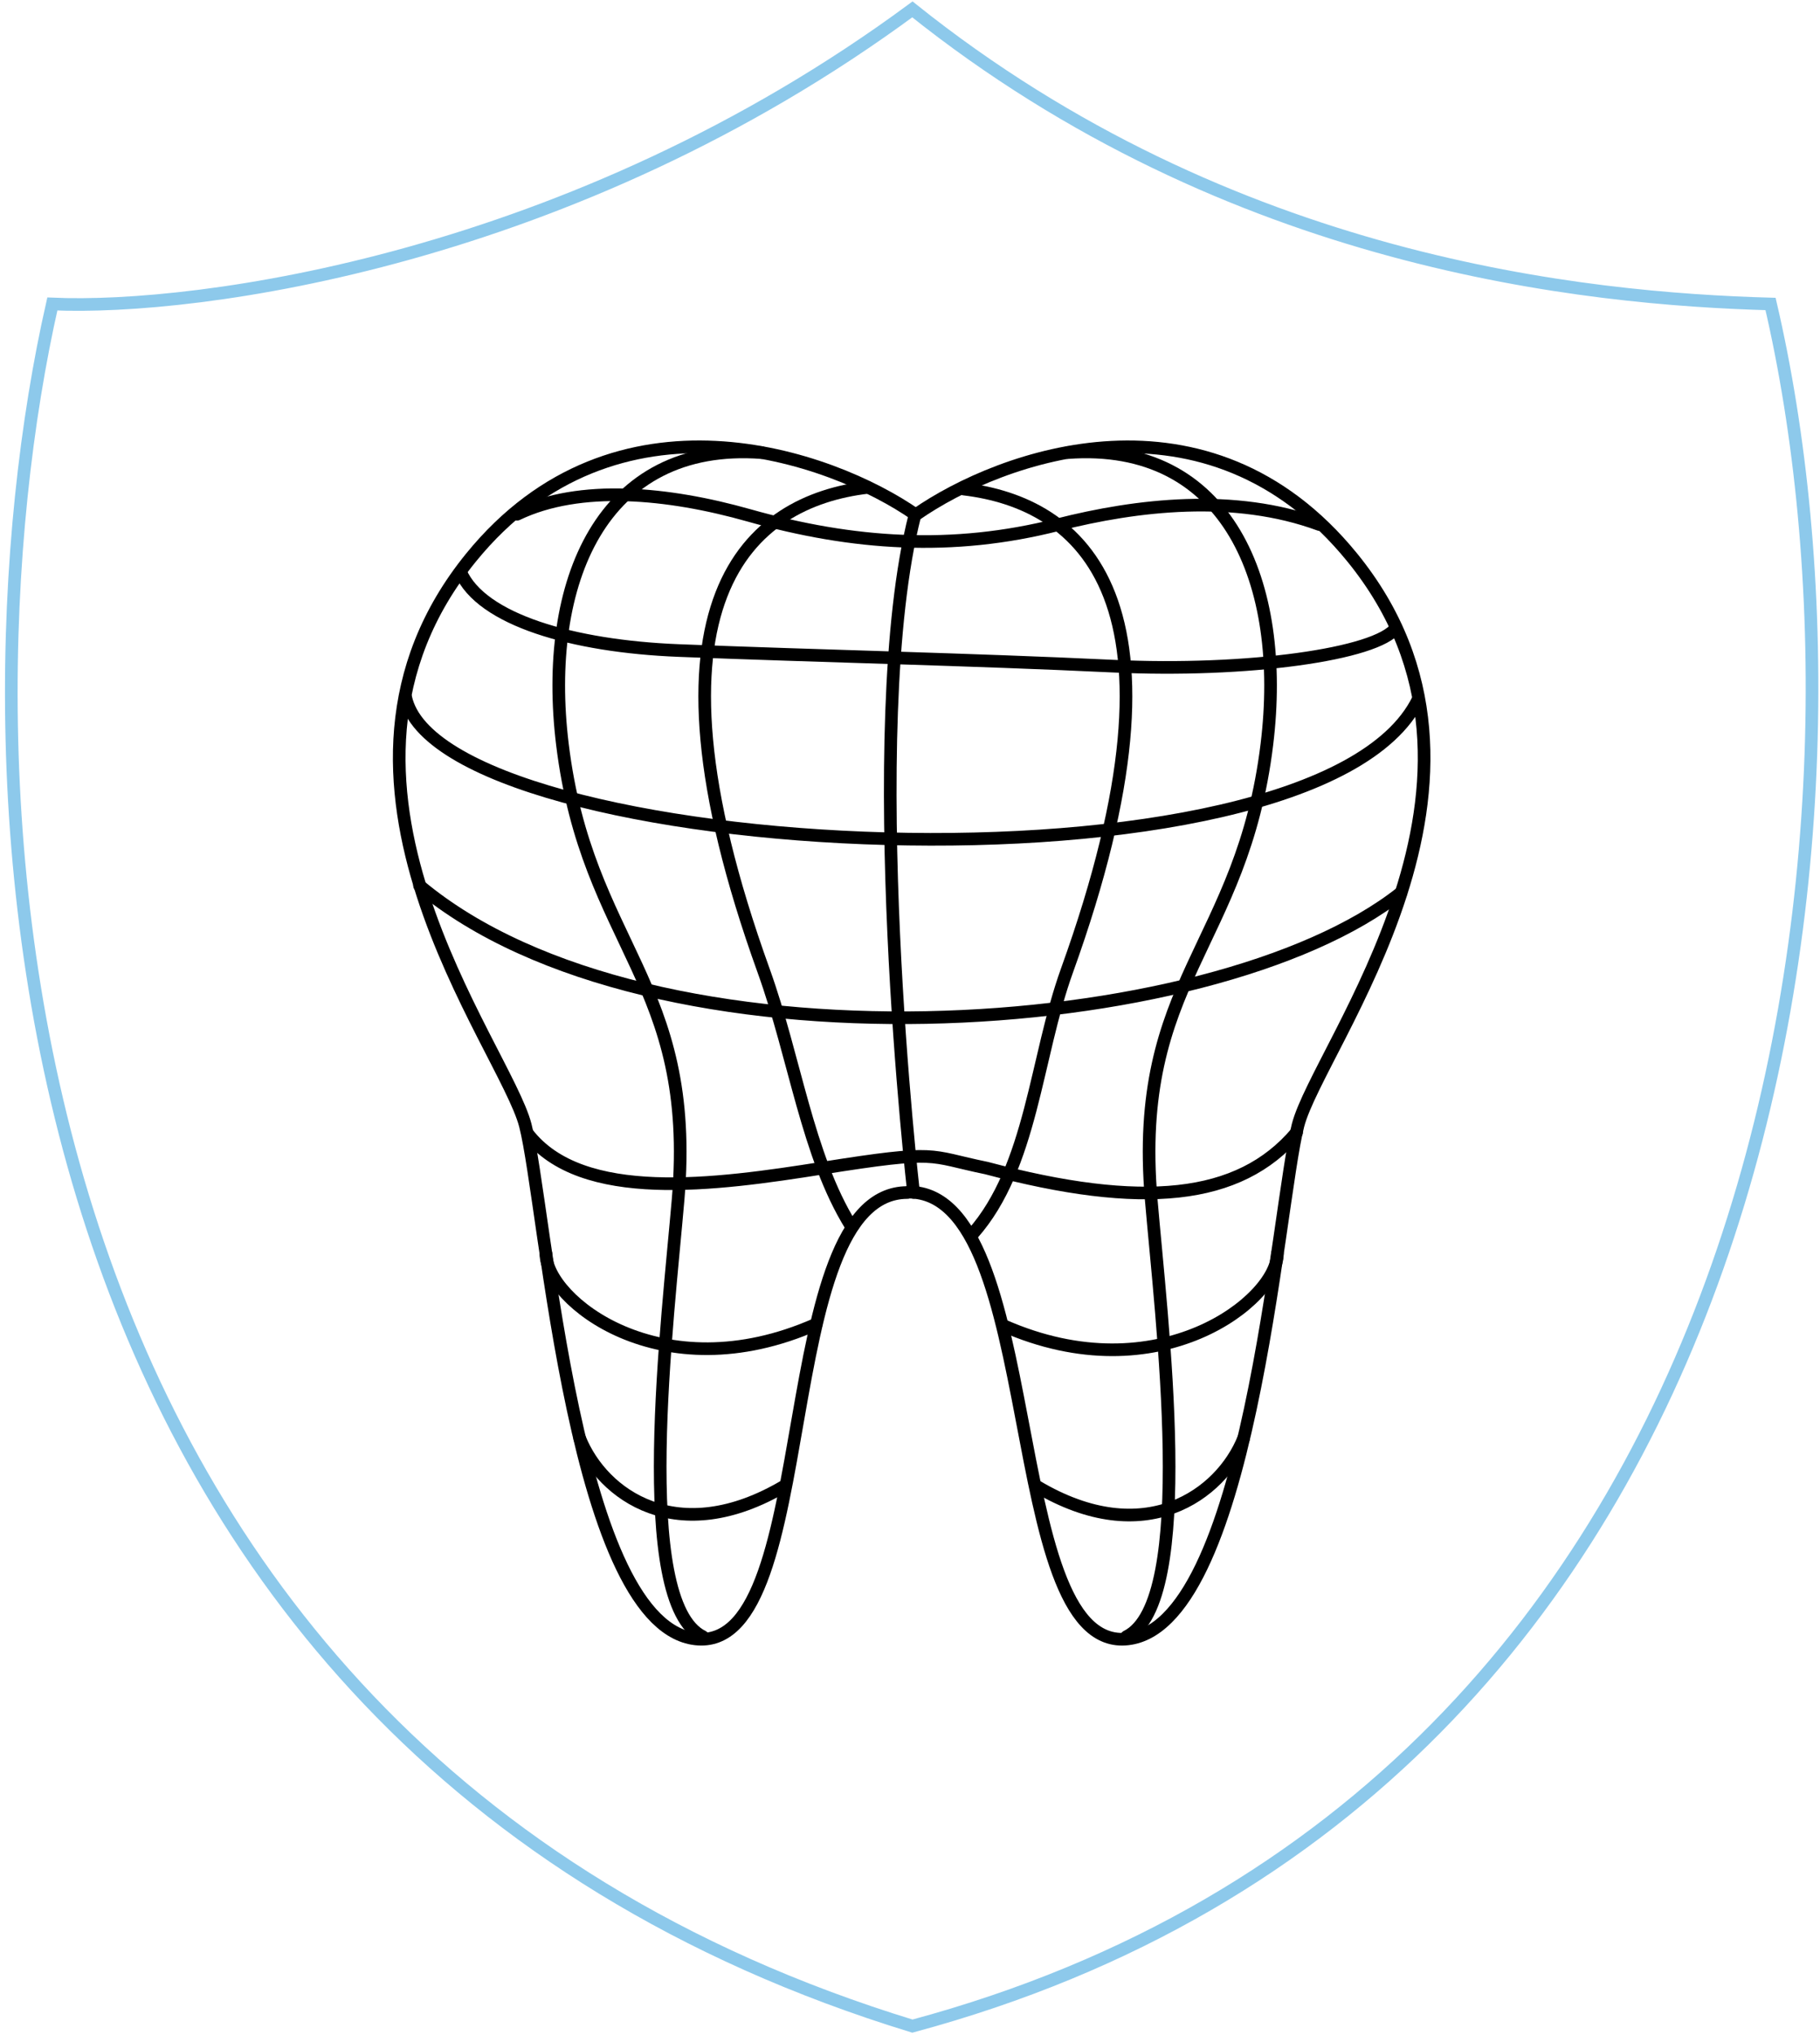 <svg width="144" height="161" viewBox="0 0 144 161" fill="none" xmlns="http://www.w3.org/2000/svg">
<path d="M72.454 40.724C65.713 36.026 48.714 30.049 37.276 44.1C22.98 61.664 39.932 82.701 41.566 89.032C43.199 95.364 45.445 129.063 55.248 129.675C65.052 130.288 60.971 94.343 71.793 94.343" stroke="black" stroke-linecap="round" stroke-linejoin="round"/>
<path d="M72.452 40.724C79.192 36.027 95.55 30.049 106.987 44.101C121.284 61.665 104.332 82.702 102.698 89.033C101.064 95.364 98.819 129.063 89.016 129.676C79.212 130.289 82.731 94.313 71.908 94.313" stroke="black" stroke-linecap="round" stroke-linejoin="round"/>
<path d="M68.638 38.56C59.399 39.653 49.794 47.308 60.416 76.784C62.904 83.689 63.861 91.377 67.314 96.954" stroke="black" stroke-linecap="round"/>
<path d="M76.246 38.689C85.485 39.782 95.04 47.309 84.418 76.785C81.93 83.689 81.644 92.307 76.964 97.608" stroke="black" stroke-linecap="round"/>
<path d="M60.259 35.806C47.582 34.865 42.94 46.097 44.499 58.886C46.449 74.873 55.117 77.618 53.654 94.873C52.851 104.355 50.048 126.749 55.604 129.478" stroke="black" stroke-linecap="round"/>
<path d="M84.477 35.806C97.154 34.865 101.797 46.097 100.237 58.886C98.287 74.873 89.619 77.618 91.082 94.873C91.885 104.355 94.688 126.749 89.132 129.478" stroke="black" stroke-linecap="round"/>
<path d="M40.914 40.682C45.875 38.297 52.832 38.957 59.25 40.77C67.503 43.102 75.366 43.625 83.679 41.516C89.968 39.919 97.678 39.023 104.4 41.499" stroke="black" stroke-linecap="round"/>
<path d="M72.379 40.791C68.067 57.735 72.281 94.335 72.281 94.335" stroke="black" stroke-linecap="round"/>
<path d="M36.444 45.254C38.084 49.021 45.299 51.131 53.685 51.464C64.997 51.913 76.713 52.159 88.02 52.698C98.69 53.207 108.968 51.752 110.453 49.664" stroke="black" stroke-linecap="round"/>
<path d="M32.094 55.154C34.821 68.141 104.022 71.959 112.198 55.349" stroke="black" stroke-linecap="round"/>
<path d="M33.197 70.069C51.484 85.338 95.942 82.424 110.849 70.623" stroke="black" stroke-linecap="round"/>
<path d="M41.741 89.675C46.021 95.214 56.615 93.751 65.091 92.41C74.425 90.934 73.317 91.44 78.06 92.41C90.35 95.679 98.043 94.972 102.588 89.591" stroke="black" stroke-linecap="round"/>
<path d="M43.196 99.186C43.196 102.815 52.246 110.211 64.578 104.758" stroke="black" stroke-linecap="round"/>
<path d="M101.067 99.186C101.067 102.815 91.701 110.312 79.368 104.86" stroke="black" stroke-linecap="round"/>
<path d="M45.868 113.801C47.66 118.228 53.589 122.608 62.142 117.519" stroke="black" stroke-linecap="round"/>
<path d="M98.394 113.801C96.602 118.228 90.582 122.678 82.029 117.589" stroke="black" stroke-linecap="round"/>
<path d="M72.19 0.743C45.243 20.613 15.596 24.56 4.141 24.049C-4.027 60.011 -1.853 137.605 72.19 160.289C142.092 141.468 149.494 64.368 140.087 24.049C125.49 23.638 97.374 20.884 72.19 0.743Z" stroke="#8DC9EB"/>
</svg>
